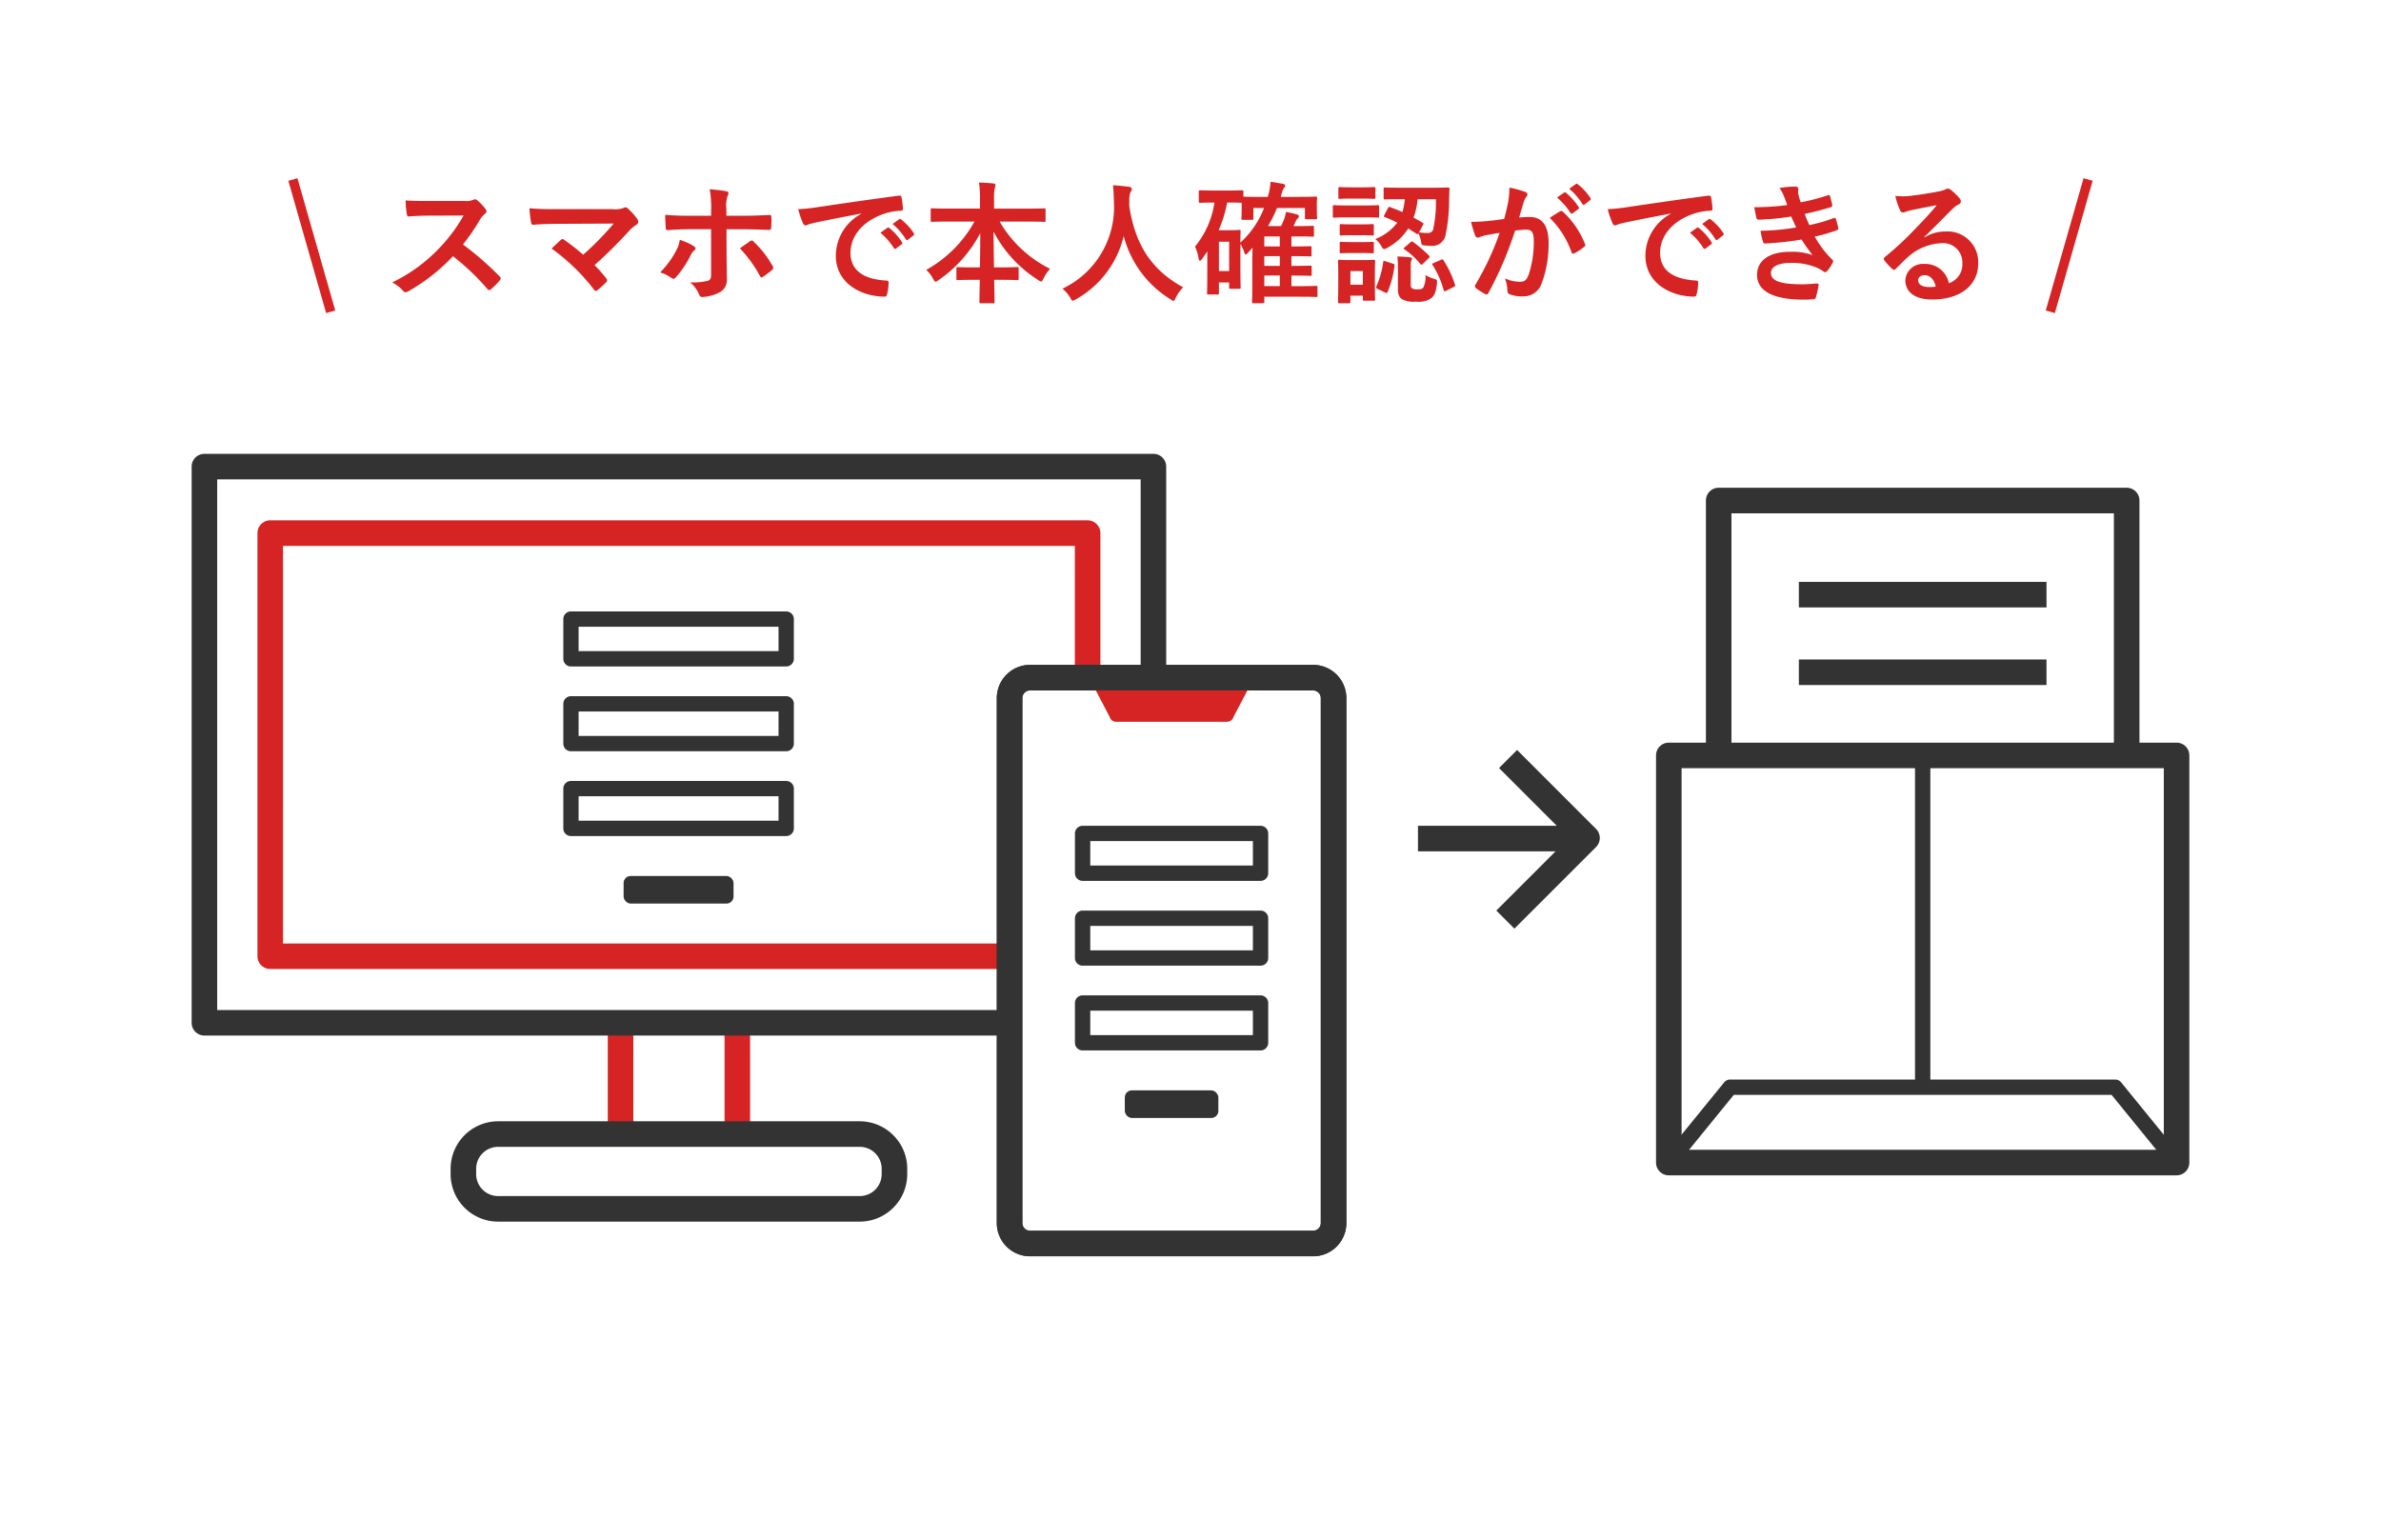 <svg xmlns="http://www.w3.org/2000/svg" xmlns:xlink="http://www.w3.org/1999/xlink" width="252" height="163" viewBox="0 0 252 163">
  <rect x="0" y="0" width="252" height="163" fill="#808080" stroke="none"/>
  <defs>
    <clipPath id="clip-path">
      <rect id="長方形_26948" data-name="長方形 26948" width="252" height="163" transform="translate(20 3638)" fill="#fff"/>
    </clipPath>
  </defs>
  <g id="step01" transform="translate(-20 -3638)" clip-path="url(#clip-path)">
    <rect id="process_img_01_lg" width="252" height="163" transform="translate(20 3638)" fill="#fff"/>
    <g id="グループ_27258" data-name="グループ 27258" transform="translate(40.283 3686.034)">
      <g id="グループ_27245" data-name="グループ 27245" transform="translate(160.267 3.584)">
        <rect id="長方形_26936" data-name="長方形 26936" width="43.181" height="38.107" transform="translate(1.352 1.352)" fill="#fff"/>
        <path id="パス_14287" data-name="パス 14287" d="M548.707,601.454H505.526a1.351,1.351,0,0,1-1.352-1.352V562a1.352,1.352,0,0,1,1.352-1.352h43.181A1.353,1.353,0,0,1,550.059,562V600.1A1.352,1.352,0,0,1,548.707,601.454Zm-41.829-2.7h40.476v-35.4H506.878Z" transform="translate(-504.174 -560.643)" fill="#333"/>
      </g>
      <g id="グループ_27253" data-name="グループ 27253" transform="translate(0 0)">
        <g id="グループ_27250" data-name="グループ 27250">
          <g id="グループ_27246" data-name="グループ 27246" transform="translate(44.042 42.873)">
            <rect id="長方形_26937" data-name="長方形 26937" width="12.359" height="31.981" transform="translate(1.352 1.353)" fill="#fff"/>
            <path id="パス_14288" data-name="パス 14288" d="M410.45,631.645H398.091a1.352,1.352,0,0,1-1.352-1.352V598.312a1.352,1.352,0,0,1,1.352-1.352H410.45a1.353,1.353,0,0,1,1.352,1.352v31.981A1.353,1.353,0,0,1,410.45,631.645Zm-11.006-2.7H409.1V599.665h-9.654Z" transform="translate(-396.739 -596.96)" fill="#d52423"/>
          </g>
          <g id="グループ_27247" data-name="グループ 27247" transform="translate(27.408 70.644)">
            <rect id="長方形_26938" data-name="長方形 26938" width="45.626" height="7.915" rx="3.395" transform="translate(1.353 1.352)" fill="#fff"/>
            <path id="パス_14289" data-name="パス 14289" d="M424.669,633.25H386.388a5.031,5.031,0,0,1-5.025-5.025v-.569a5.031,5.031,0,0,1,5.025-5.025h38.281a5.031,5.031,0,0,1,5.024,5.025v.569A5.031,5.031,0,0,1,424.669,633.25Zm-38.281-7.915a2.323,2.323,0,0,0-2.32,2.32v.569a2.323,2.323,0,0,0,2.32,2.32h38.281a2.323,2.323,0,0,0,2.319-2.32v-.569a2.323,2.323,0,0,0-2.319-2.32Z" transform="translate(-381.363 -622.631)" fill="#333"/>
          </g>
          <g id="グループ_27248" data-name="グループ 27248">
            <rect id="長方形_26939" data-name="長方形 26939" width="100.441" height="58.864" transform="translate(1.353 1.352)" fill="#fff"/>
            <path id="パス_14290" data-name="パス 14290" d="M457.822,618.9H357.38a1.352,1.352,0,0,1-1.352-1.352V558.682a1.352,1.352,0,0,1,1.352-1.352H457.822a1.351,1.351,0,0,1,1.352,1.352v58.863A1.351,1.351,0,0,1,457.822,618.9Zm-99.089-2.7h97.737V560.035H358.733Z" transform="translate(-356.028 -557.33)" fill="#333"/>
          </g>
          <g id="グループ_27249" data-name="グループ 27249" transform="translate(6.966 7.039)">
            <rect id="長方形_26940" data-name="長方形 26940" width="86.51" height="44.783" transform="translate(1.353 1.353)" fill="#fff"/>
            <path id="パス_14291" data-name="パス 14291" d="M450.33,611.325H363.819a1.352,1.352,0,0,1-1.352-1.352V565.189a1.353,1.353,0,0,1,1.352-1.352H450.33a1.353,1.353,0,0,1,1.352,1.352v44.783A1.352,1.352,0,0,1,450.33,611.325Zm-85.159-2.7h83.806V566.542H365.172Z" transform="translate(-362.467 -563.837)" fill="#d52423"/>
          </g>
          <path id="パス_14292" data-name="パス 14292" d="M415.98,578.575H393.2a.812.812,0,0,1-.811-.811v-4.207a.812.812,0,0,1,.811-.811H415.98a.812.812,0,0,1,.811.811v4.207A.812.812,0,0,1,415.98,578.575Zm-21.972-1.623h21.16v-2.584h-21.16Z" transform="translate(-353.053 -556.069)" fill="#333"/>
          <path id="パス_14293" data-name="パス 14293" d="M415.98,586.87H393.2a.812.812,0,0,1-.811-.811v-4.207a.811.811,0,0,1,.811-.811H415.98a.811.811,0,0,1,.811.811v4.207A.812.812,0,0,1,415.98,586.87Zm-21.972-1.623h21.16v-2.585h-21.16Z" transform="translate(-353.053 -555.39)" fill="#333"/>
          <rect id="長方形_26941" data-name="長方形 26941" width="11.636" height="2.922" rx="0.75" transform="translate(45.718 44.679)" fill="#333"/>
          <path id="パス_14294" data-name="パス 14294" d="M415.98,595.165H393.2a.812.812,0,0,1-.811-.811v-4.208a.812.812,0,0,1,.811-.811H415.98a.812.812,0,0,1,.811.811v4.208A.812.812,0,0,1,415.98,595.165Zm-21.972-1.623h21.16v-2.586h-21.16Z" transform="translate(-353.053 -554.711)" fill="#333"/>
        </g>
        <g id="グループ_27252" data-name="グループ 27252" transform="translate(85.217 22.337)">
          <g id="グループ_27251" data-name="グループ 27251">
            <rect id="長方形_26942" data-name="長方形 26942" width="34.292" height="59.889" rx="2" transform="translate(1.352 1.352)" fill="#fff"/>
            <path id="パス_14295" data-name="パス 14295" d="M468.28,640.572H438.316a3.52,3.52,0,0,1-3.516-3.516V581.494a3.52,3.52,0,0,1,3.516-3.516H468.28a3.52,3.52,0,0,1,3.516,3.516v55.562A3.52,3.52,0,0,1,468.28,640.572Zm-29.964-59.89a.812.812,0,0,0-.811.811v55.562a.813.813,0,0,0,.811.811H468.28a.813.813,0,0,0,.811-.811V581.494a.812.812,0,0,0-.811-.811Z" transform="translate(-434.8 -577.978)" fill="#333"/>
          </g>
          <path id="パス_14296" data-name="パス 14296" d="M458.456,583.872H446.641a.7.7,0,0,1-.64-.506l-2.024-3.848h17.141l-2.023,3.848A.7.7,0,0,1,458.456,583.872Z" transform="translate(-434.049 -577.852)" fill="#d52423"/>
          <path id="パス_14297" data-name="パス 14297" d="M468.28,640.572H438.316a3.52,3.52,0,0,1-3.516-3.516V581.494a3.52,3.52,0,0,1,3.516-3.516H468.28a3.52,3.52,0,0,1,3.516,3.516v55.562A3.52,3.52,0,0,1,468.28,640.572Zm-29.964-59.89a.812.812,0,0,0-.811.811v55.562a.813.813,0,0,0,.811.811H468.28a.813.813,0,0,0,.811-.811V581.494a.812.812,0,0,0-.811-.811Z" transform="translate(-434.8 -577.978)" fill="#333"/>
          <path id="パス_14298" data-name="パス 14298" d="M462.09,599.55H443.255a.812.812,0,0,1-.811-.811v-4.207a.812.812,0,0,1,.811-.811H462.09a.812.812,0,0,1,.811.811v4.207A.812.812,0,0,1,462.09,599.55Zm-18.023-1.623h17.212v-2.585H444.067Z" transform="translate(-434.175 -576.69)" fill="#333"/>
          <path id="パス_14299" data-name="パス 14299" d="M462.09,607.845H443.255a.812.812,0,0,1-.811-.811v-4.207a.812.812,0,0,1,.811-.811H462.09a.812.812,0,0,1,.811.811v4.207A.812.812,0,0,1,462.09,607.845Zm-18.023-1.623h17.212v-2.584H444.067Z" transform="translate(-434.175 -576.011)" fill="#333"/>
          <rect id="長方形_26943" data-name="長方形 26943" width="9.9" height="2.922" rx="0.75" transform="translate(13.548 45.033)" fill="#333"/>
          <path id="パス_14300" data-name="パス 14300" d="M462.09,616.14H443.255a.812.812,0,0,1-.811-.811v-4.207a.812.812,0,0,1,.811-.811H462.09a.812.812,0,0,1,.811.811v4.207A.812.812,0,0,1,462.09,616.14Zm-18.023-1.623h17.212v-2.584H444.067Z" transform="translate(-434.175 -575.333)" fill="#333"/>
        </g>
      </g>
      <g id="グループ_27254" data-name="グループ 27254" transform="translate(154.987 30.567)">
        <rect id="長方形_26944" data-name="長方形 26944" width="53.74" height="43.093" transform="translate(1.353 1.352)" fill="#fff"/>
        <path id="パス_14301" data-name="パス 14301" d="M554.386,631.382h-53.74a1.352,1.352,0,0,1-1.352-1.352V586.937a1.353,1.353,0,0,1,1.352-1.352h53.74a1.353,1.353,0,0,1,1.352,1.352V630.03A1.352,1.352,0,0,1,554.386,631.382ZM502,628.677h51.036V588.29H502Z" transform="translate(-499.293 -585.585)" fill="#333"/>
      </g>
      <path id="パス_14302" data-name="パス 14302" d="M554.345,628.144H500.6a.811.811,0,0,1-.63-1.323l6.491-7.976a.812.812,0,0,1,.63-.3h40.759a.813.813,0,0,1,.63.3l6.491,7.976a.811.811,0,0,1-.63,1.323Zm-52.034-1.623h50.328l-5.171-6.352H507.482Z" transform="translate(-344.265 -552.321)" fill="#333"/>
      <path id="パス_14303" data-name="パス 14303" d="M525.442,622.236a.811.811,0,0,1-.811-.811v-34.55a.811.811,0,1,1,1.623,0v34.55A.811.811,0,0,1,525.442,622.236Z" transform="translate(-342.233 -554.979)" fill="#333"/>
      <g id="グループ_27255" data-name="グループ 27255" transform="translate(170.105 13.551)">
        <line id="線_998" data-name="線 998" x2="23.505" transform="translate(1.352 1.353)" fill="#fff"/>
        <rect id="長方形_26945" data-name="長方形 26945" width="26.21" height="2.705" fill="#333"/>
      </g>
      <g id="グループ_27256" data-name="グループ 27256" transform="translate(170.105 21.764)">
        <line id="線_999" data-name="線 999" x2="23.505" transform="translate(1.352 1.352)" fill="#fff"/>
        <rect id="長方形_26946" data-name="長方形 26946" width="26.21" height="2.705" fill="#333"/>
      </g>
      <g id="グループ_27257" data-name="グループ 27257" transform="translate(129.792 31.343)">
        <path id="パス_14304" data-name="パス 14304" d="M485.583,605.213,483.67,603.3l7.684-7.684-7.4-7.4,1.912-1.912,8.359,8.358a1.353,1.353,0,0,1,0,1.913Z" transform="translate(-475.377 -586.303)" fill="#333"/>
        <rect id="長方形_26947" data-name="長方形 26947" width="18.066" height="2.705" transform="translate(0 8.024)" fill="#333"/>
      </g>
    </g>
    <path id="パス_14432" data-name="パス 14432" d="M-80.7-9.73c-.91,0-1.61,0-2.366-.056a8.156,8.156,0,0,0,.126,1.456c.028.154.07.252.182.238.756-.056,1.484-.084,2.212-.084l3.612-.014a17.172,17.172,0,0,1-2.632,3.514,17.006,17.006,0,0,1-4.928,3.57,3.836,3.836,0,0,1,1.176.91.313.313,0,0,0,.238.126.886.886,0,0,0,.322-.112,20.142,20.142,0,0,0,4.7-3.7A25.483,25.483,0,0,1-74.41-.406a.287.287,0,0,0,.2.112.242.242,0,0,0,.168-.084,7.5,7.5,0,0,0,.938-.952.346.346,0,0,0,.1-.21.318.318,0,0,0-.112-.2A32.917,32.917,0,0,0-77-5.124a22.093,22.093,0,0,0,1.792-2.618,2.564,2.564,0,0,1,.518-.616.386.386,0,0,0,.182-.28.373.373,0,0,0-.07-.182,5.1,5.1,0,0,0-.91-.98.463.463,0,0,0-.238-.112.233.233,0,0,0-.154.056,2.056,2.056,0,0,1-.966.126Zm13.79.868c-.966,0-2.1,0-3.052-.1a12.9,12.9,0,0,0,.168,1.5c.028.168.07.252.252.252.756-.07,1.792-.1,2.6-.1l5.894-.028a31.381,31.381,0,0,1-3.234,3.3A21.873,21.873,0,0,0-66.262-5.6a.421.421,0,0,0-.2-.1.3.3,0,0,0-.154.07c-.252.224-.728.672-1.008.938A20.986,20.986,0,0,1-63.126-.336q.084.126.168.126a.373.373,0,0,0,.182-.07,10.292,10.292,0,0,0,.91-.826.337.337,0,0,0,.126-.224.317.317,0,0,0-.1-.21,14.919,14.919,0,0,0-1.232-1.4A50.053,50.053,0,0,0-59.3-6.692a4.164,4.164,0,0,1,.672-.532.347.347,0,0,0,.182-.294.594.594,0,0,0-.112-.308,6.457,6.457,0,0,0-1.008-1.12.345.345,0,0,0-.238-.112.417.417,0,0,0-.2.07,2.574,2.574,0,0,1-1.162.126Zm16.17.7h-2.226c-.714,0-1.568-.014-2.632-.1,0,.462.042,1.092.056,1.344,0,.168.056.28.182.28.658-.056,1.624-.1,2.422-.1h2.2V-1.9c0,.364-.1.518-.322.616a6.971,6.971,0,0,1-1.9.168A3.274,3.274,0,0,1-52.024.14c.084.21.168.294.336.294A4.347,4.347,0,0,0-49.9-.028,1.458,1.458,0,0,0-49.07-1.47c0-1.092-.028-1.694-.028-2.436l-.014-2.828h1.652c.952,0,2.016.042,2.884.07.14.014.182-.084.2-.266a9.474,9.474,0,0,0,.014-1.092c0-.154-.056-.238-.182-.224-.686.028-1.638.084-2.856.084h-1.722V-8.9a3.256,3.256,0,0,1,.14-1.4.532.532,0,0,0,.084-.252q0-.168-.252-.21c-.35-.07-1.078-.154-1.736-.21a10.793,10.793,0,0,1,.154,2.156Zm-3.318,2.548a3.1,3.1,0,0,1-.378,1.134,9.35,9.35,0,0,1-1.694,2.31,4.084,4.084,0,0,1,1.19.588.408.408,0,0,0,.21.084.382.382,0,0,0,.28-.168A10.784,10.784,0,0,0-52.892-4a1.314,1.314,0,0,1,.35-.476c.112-.084.154-.154.154-.224,0-.1-.084-.182-.21-.266A6.522,6.522,0,0,0-54.054-5.614Zm6.37.9a13.576,13.576,0,0,1,2.128,2.94c.056.1.1.14.154.14a.46.46,0,0,0,.168-.084,7.782,7.782,0,0,0,.938-.7.271.271,0,0,0,.14-.224.369.369,0,0,0-.07-.21,10.8,10.8,0,0,0-2-2.562.265.265,0,0,0-.21-.126.273.273,0,0,0-.182.07C-46.942-5.236-47.306-5-47.684-4.718Zm12.838-3.654a5.065,5.065,0,0,0-2.688,4.438c0,2.912,2.7,4.326,5.166,4.326.168,0,.224-.084.266-.294a4.98,4.98,0,0,0,.154-1.2c0-.154-.084-.21-.308-.21-2.436-.154-3.724-1.134-3.724-2.94,0-1.68,1.19-3.318,3.57-4.13A6.247,6.247,0,0,1-30.7-8.694c.182,0,.266-.042.266-.21a8,8,0,0,0-.154-1.232c-.014-.1-.084-.182-.294-.154-3.612.476-6.692.938-8.414,1.19a19.313,19.313,0,0,1-2.226.238,9.756,9.756,0,0,0,.518,1.512.327.327,0,0,0,.266.21.817.817,0,0,0,.308-.112c.21-.07.35-.1.882-.224,1.5-.308,3-.6,4.7-.924Zm2.03,2A6.947,6.947,0,0,1-31.4-4.746a.146.146,0,0,0,.238.042l.588-.434a.141.141,0,0,0,.042-.224,6.443,6.443,0,0,0-1.33-1.5c-.084-.07-.14-.084-.21-.028Zm1.288-.924a6.623,6.623,0,0,1,1.4,1.61.144.144,0,0,0,.238.042l.56-.434a.162.162,0,0,0,.042-.252,5.847,5.847,0,0,0-1.33-1.442c-.084-.07-.126-.084-.21-.028Zm8.666-.252a13.079,13.079,0,0,1-5.11,5.11,3.112,3.112,0,0,1,.728.938c.112.224.182.308.266.308a.691.691,0,0,0,.322-.168,13.885,13.885,0,0,0,4.41-4.97c0,1.148-.014,2.436-.042,3.626H-22.9c-1.232,0-1.638-.028-1.722-.028-.14,0-.154.014-.154.154v1.064c0,.14.014.154.154.154.084,0,.49-.028,1.722-.028h.6c-.028,1.19-.042,2.1-.042,2.338,0,.126.014.14.154.14h1.3c.14,0,.154-.014.154-.14,0-.238-.028-1.148-.042-2.338h.7c1.232,0,1.638.028,1.722.028.154,0,.168-.014.168-.154V-2.576c0-.14-.014-.154-.168-.154-.084,0-.49.028-1.722.028H-20.8c-.014-1.246-.042-2.618-.042-3.78a13.35,13.35,0,0,0,4.732,5.124.722.722,0,0,0,.294.154c.1,0,.154-.112.266-.336a4.242,4.242,0,0,1,.686-1.008,12.68,12.68,0,0,1-5.334-5h2.9c1.274,0,1.722.028,1.806.028.14,0,.154-.014.154-.154v-1.12c0-.14-.014-.154-.154-.154-.084,0-.532.028-1.806.028H-20.79V-9.9a5.4,5.4,0,0,1,.07-1.176,1.534,1.534,0,0,0,.084-.364c0-.07-.084-.126-.21-.14-.49-.056-1.036-.084-1.54-.1a11.267,11.267,0,0,1,.1,1.82v.938H-25.55c-1.274,0-1.708-.028-1.792-.028-.14,0-.154.014-.154.154v1.12c0,.14.014.154.154.154.084,0,.518-.028,1.792-.028ZM-.77-.588c-3.346-1.82-5.11-4.536-5.712-8.638,0-.168,0-.336.014-.5a2.287,2.287,0,0,1,.112-.924.6.6,0,0,0,.14-.35c0-.112-.084-.2-.266-.224-.5-.07-1.176-.14-1.722-.168.07.616.084,1.2.1,1.82A9.529,9.529,0,0,1-13.552-.448,3.848,3.848,0,0,1-12.74.49c.126.238.182.336.28.336a.9.9,0,0,0,.322-.14A10.441,10.441,0,0,0-7.07-6.02,11.158,11.158,0,0,0-2.128.672c.168.112.252.168.322.168.1,0,.14-.1.252-.336A3.806,3.806,0,0,1-.77-.588ZM9.548-10.164l.042-.112a2.853,2.853,0,0,1,.28-.8c.1-.112.154-.168.154-.266s-.07-.168-.266-.21c-.336-.056-.8-.14-1.288-.21a6.374,6.374,0,0,1-.294,1.6H7.448c-1.2,0-1.694-.014-1.848-.028v-.518c0-.14-.014-.154-.168-.154-.084,0-.392.028-1.4.028h-1.6c-.994,0-1.3-.028-1.4-.028-.14,0-.154.014-.154.154v1.022c0,.14.014.154.154.154.1,0,.406-.028,1.4-.028h.1A9.421,9.421,0,0,1,.476-4.9,4.519,4.519,0,0,1,.854-3.654c.028.168.084.252.14.252s.14-.07.238-.2l.546-.784v1.9C1.778-.49,1.75-.07,1.75.014c0,.14.014.154.154.154h.952C3,.168,3.01.154,3.01.014v-1.12H4.088v.532c0,.126.014.14.154.14h.9c.154,0,.168-.014.168-.14,0-.1-.028-.364-.028-2.352V-5.194a4.866,4.866,0,0,1,.42.924c.028.14.084.2.14.2a.216.216,0,0,0,.168-.1l.56-.616c-.014.35-.028.714-.028,1.078V-.42C6.538.56,6.51.868,6.51.938c0,.14.014.154.154.154h.994c.14,0,.154-.014.154-.154V.406h3.864c1.162,0,1.526.028,1.61.028.14,0,.154-.014.154-.154V-.588c0-.14-.014-.154-.154-.154-.084,0-.448.028-1.61.028h-.994v-1.12c1.4,0,1.876.028,1.974.028.154,0,.168-.014.168-.14V-2.73c0-.14-.014-.154-.168-.154-.084,0-.56.028-1.946.028h-.028V-3.892c1.4,0,1.876.028,1.974.028.14,0,.154-.014.154-.168v-.756c0-.14-.014-.154-.154-.154-.084,0-.56.028-1.946.028h-.028V-5.978H11.4c1.078,0,1.428.028,1.512.028.14,0,.154-.014.154-.154v-.84c0-.14-.014-.154-.154-.154-.084,0-.434.028-1.512.028h-.5l.182-.378a1.219,1.219,0,0,1,.252-.42c.084-.084.14-.14.14-.238s-.07-.154-.238-.21c-.308-.084-.714-.182-1.134-.252a4.742,4.742,0,0,1-.224.854c-.1.21-.182.434-.294.644H8.2a12.838,12.838,0,0,0,.952-1.918H12.11v1.036c0,.14.014.154.154.154h.98c.14,0,.154-.014.154-.154,0-.084-.028-.238-.028-1.176V-9.52c0-.252.028-.434.028-.518,0-.14-.014-.154-.154-.154-.084,0-.546.028-1.89.028Zm-5.516.6c.966,0,1.288.028,1.386.028v.448c0,.966-.028,1.106-.028,1.2,0,.14.014.154.154.154H6.5c.14,0,.154-.014.154-.154V-8.988H7.784A9.669,9.669,0,0,1,5.278-5.32c0-.84.028-1.106.028-1.19,0-.14-.014-.154-.168-.154-.084,0-.35.028-.98.028H2.982a13.955,13.955,0,0,0,.9-2.926Zm.056,4.144V-2.31H3.01V-5.418Zm3.724,4.7v-1.12H9.45v1.12Zm0-4.2V-5.978H9.45v1.064Zm0,2.058V-3.892H9.45v1.036Zm12.712-5.4c-.084.154-.084.2.042.238.434.168.868.364,1.316.588A5.294,5.294,0,0,1,19.558-5.7a2.618,2.618,0,0,1,.63.742c.14.238.2.322.294.322a.974.974,0,0,0,.35-.14,5.907,5.907,0,0,0,2.212-2.044l.854.546c.112.084.168.07.238-.042a4.591,4.591,0,0,1,.252.812c.07.448.07.448.35.476a4.587,4.587,0,0,0,.658.042,1.428,1.428,0,0,0,1.582-1.05A18.105,18.105,0,0,0,27.37-9.94c.014-.35.014-.686.042-1.05,0-.14-.028-.168-.168-.168-.084,0-.518.028-1.778.028H22.358c-1.26,0-1.68-.028-1.764-.028-.14,0-.154.014-.154.154v.966c0,.126.014.14.154.14.084,0,.5-.014,1.764-.014h.322a6.336,6.336,0,0,1-.252,1.358c-.434-.2-.868-.364-1.288-.518-.14-.056-.168-.028-.238.1ZM25.97-9.912a13.4,13.4,0,0,1-.294,3.234.585.585,0,0,1-.6.336,4.874,4.874,0,0,1-.882-.07l.392-.742c.084-.168.1-.21-.028-.28-.308-.182-.63-.364-.952-.532a7.889,7.889,0,0,0,.434-1.946ZM19.516-2.268c0-.658.028-.994.028-1.078,0-.14-.014-.154-.14-.154-.1,0-.392.028-1.3.028h-1.05c-.9,0-1.19-.028-1.274-.028-.154,0-.168.014-.168.154,0,.1.028.434.028,1.316v.9C15.638.56,15.61.84,15.61.938c0,.14.014.154.168.154h.994c.14,0,.154-.014.154-.154V.294h1.316V.672c0,.14.014.154.154.154H19.4c.126,0,.14-.014.14-.154,0-.084-.028-.35-.028-1.974ZM18.242-2.31V-.868H16.926V-2.31Zm5.068-.532a1.393,1.393,0,0,1,.07-.588.552.552,0,0,0,.07-.2c0-.07-.056-.112-.266-.14-.378-.042-.84-.07-1.288-.084a9.837,9.837,0,0,1,.056,1.12V-.406c0,.658.2.924.448,1.078a2.583,2.583,0,0,0,1.456.252A2.437,2.437,0,0,0,25.4.616c.42-.28.574-.7.686-1.624.028-.364.028-.364-.322-.49a3.417,3.417,0,0,1-.9-.392,2.372,2.372,0,0,1-.238,1.344c-.112.14-.238.168-.616.168a.935.935,0,0,1-.518-.084c-.154-.084-.182-.154-.182-.448ZM16.7-9.254c-1.064,0-1.4-.028-1.484-.028-.14,0-.154.014-.154.154v.994c0,.154.014.168.154.168.084,0,.42-.028,1.484-.028h1.61c1.078,0,1.414.028,1.5.028.14,0,.154-.014.154-.168v-.994c0-.14-.014-.154-.154-.154-.084,0-.42.028-1.5.028Zm.378-1.918c-.91,0-1.19-.028-1.274-.028-.14,0-.154.014-.154.154v.938c0,.14.014.154.154.154.084,0,.364-.028,1.274-.028h1.064c.91,0,1.19.028,1.274.028.14,0,.154-.014.154-.154v-.938c0-.14-.014-.154-.154-.154-.084,0-.364.028-1.274.028Zm.056,3.92c-.854,0-1.106-.028-1.19-.028-.14,0-.154.014-.154.14v.91c0,.14.014.154.154.154.084,0,.336-.028,1.19-.028h.924c.84,0,1.092.028,1.176.028.154,0,.168-.014.168-.154v-.91c0-.126-.014-.14-.168-.14-.084,0-.336.028-1.176.028Zm0,1.876c-.854,0-1.106-.028-1.19-.028-.14,0-.154.014-.154.154v.9c0,.14.014.154.154.154.084,0,.336-.028,1.19-.028h.924c.84,0,1.092.028,1.176.028.154,0,.168-.014.168-.154v-.9c0-.14-.014-.154-.168-.154-.084,0-.336.028-1.176.028Zm8.624,2.2c-.182.084-.21.112-.14.224A9.586,9.586,0,0,1,26.8-.28c.042.14.07.14.252.056l.784-.392c.2-.1.2-.126.154-.266a10.77,10.77,0,0,0-1.2-2.548c-.084-.14-.112-.154-.28-.07Zm-5.11-.168c-.182-.056-.224-.07-.252.084a9.612,9.612,0,0,1-.714,2.548c-.056.126-.07.2.1.28l.812.392c.168.084.21.084.266-.056a10.043,10.043,0,0,0,.728-2.772c.028-.14,0-.168-.168-.224Zm2.044-1.5c-.07.056-.126.1-.126.14s.028.07.1.112a7.545,7.545,0,0,1,1.666,1.54c.1.112.126.084.28-.042l.574-.56c.084-.084.126-.126.126-.168a.194.194,0,0,0-.07-.126,14.106,14.106,0,0,0-1.666-1.428c-.14-.1-.168-.084-.308.028Zm16.1-5.25A6.947,6.947,0,0,1,40.208-8.47a.146.146,0,0,0,.238.042l.588-.434a.141.141,0,0,0,.042-.224,6.443,6.443,0,0,0-1.33-1.5c-.084-.07-.14-.084-.21-.028Zm1.288-.924a6.623,6.623,0,0,1,1.4,1.61.144.144,0,0,0,.238.042l.56-.434a.162.162,0,0,0,.042-.252,5.847,5.847,0,0,0-1.33-1.442c-.084-.07-.126-.084-.21-.028ZM33.194-7.826c-.546.084-1.064.154-1.652.21-.616.056-1.232.1-1.848.1a12.791,12.791,0,0,0,.434,1.442.307.307,0,0,0,.448.182,4.114,4.114,0,0,1,.77-.224c.378-.07.826-.154,1.372-.238A29.52,29.52,0,0,1,30.156-.868a.261.261,0,0,0-.056.154.288.288,0,0,0,.112.21,6.366,6.366,0,0,0,.966.616.23.23,0,0,0,.364-.126,38.664,38.664,0,0,0,2.814-6.58,9.274,9.274,0,0,1,1.176-.1c.616,0,.8.308.8,1.288a10.812,10.812,0,0,1-.546,3.486c-.224.574-.434.742-.9.742a3.726,3.726,0,0,1-1.61-.364,4,4,0,0,1,.266,1.3A.374.374,0,0,0,33.8.154a3.71,3.71,0,0,0,1.456.21,2,2,0,0,0,1.89-1.316A11.928,11.928,0,0,0,37.9-5.334c0-1.792-.7-2.7-2-2.7a10.7,10.7,0,0,0-1.12.056c.182-.588.322-1.106.5-1.68a1.771,1.771,0,0,1,.28-.532.292.292,0,0,0,.1-.21.3.3,0,0,0-.224-.28,10.247,10.247,0,0,0-1.68-.462,9.529,9.529,0,0,1-.14,1.554C33.516-9.114,33.418-8.624,33.194-7.826Zm4.83-.112a9.477,9.477,0,0,1,2.3,3.626c.042.168.182.182.322.112a5.714,5.714,0,0,0,1.05-.7.2.2,0,0,0,.056-.28,9.369,9.369,0,0,0-2.324-3.4c-.1-.1-.168-.126-.266-.07A11.872,11.872,0,0,0,38.024-7.938Zm12.81-.434a5.065,5.065,0,0,0-2.688,4.438c0,2.912,2.7,4.326,5.166,4.326.168,0,.224-.084.266-.294a4.98,4.98,0,0,0,.154-1.2c0-.154-.084-.21-.308-.21C50.988-1.47,49.7-2.45,49.7-4.256c0-1.68,1.19-3.318,3.57-4.13a6.247,6.247,0,0,1,1.708-.308c.182,0,.266-.042.266-.21a8,8,0,0,0-.154-1.232c-.014-.1-.084-.182-.294-.154-3.612.476-6.692.938-8.414,1.19a19.313,19.313,0,0,1-2.226.238,9.756,9.756,0,0,0,.518,1.512.327.327,0,0,0,.266.21.817.817,0,0,0,.308-.112c.21-.07.35-.1.882-.224,1.5-.308,3-.6,4.7-.924Zm2.03,2a6.947,6.947,0,0,1,1.414,1.624.146.146,0,0,0,.238.042l.588-.434a.141.141,0,0,0,.042-.224,6.443,6.443,0,0,0-1.33-1.5c-.084-.07-.14-.084-.21-.028Zm1.288-.924a6.623,6.623,0,0,1,1.4,1.61.144.144,0,0,0,.238.042l.56-.434a.162.162,0,0,0,.042-.252,5.847,5.847,0,0,0-1.33-1.442c-.084-.07-.126-.084-.21-.028Zm9-2a24.685,24.685,0,0,1-3.486.224c.084.448.182.966.224,1.12s.112.2.28.2a24.244,24.244,0,0,0,3.4-.336c.182.392.392.868.532,1.162a24.413,24.413,0,0,1-3.766.35,7.063,7.063,0,0,0,.252,1.148c.042.14.1.2.252.2a33.072,33.072,0,0,0,3.836-.42A16.28,16.28,0,0,0,65.842-4a6.483,6.483,0,0,0-2.408-.35c-2.184,0-3.472.938-3.472,2.436C59.962-.2,61.67.714,64.89.714q.525,0,1.008-.042c.2-.014.252-.07.294-.21a9.1,9.1,0,0,0,.28-1.274c.014-.112-.028-.182-.168-.182-.5.028-1.022.084-1.54.084-2.142,0-3.332-.294-3.332-1.2,0-.658.77-1.064,2.086-1.064a6.816,6.816,0,0,1,2.632.448,3.525,3.525,0,0,1,.826.448.372.372,0,0,0,.2.084c.084,0,.14-.042.224-.14a4.06,4.06,0,0,0,.574-.868c.07-.154.07-.21-.07-.336a10.439,10.439,0,0,1-1.834-2.422,17.231,17.231,0,0,0,2.366-.686c.14-.056.14-.126.112-.252a5.31,5.31,0,0,0-.252-.924c-.042-.126-.112-.154-.252-.084a16.442,16.442,0,0,1-2.548.728c-.182-.392-.364-.826-.49-1.176.952-.21,1.806-.42,2.744-.714a.214.214,0,0,0,.168-.252c-.056-.28-.154-.672-.238-.938-.042-.112-.112-.126-.238-.07a21.834,21.834,0,0,1-2.856.742c-.084-.238-.126-.364-.224-.728a2.485,2.485,0,0,1-.056-.42c0-.084.028-.182.028-.266,0-.14-.112-.252-.308-.252a9.9,9.9,0,0,0-1.694.154,3.551,3.551,0,0,1,.49.9C62.958-9.856,63.042-9.618,63.154-9.3Zm14.5,3.388c1.064-1.022,2-2,3.024-3a2.259,2.259,0,0,1,.616-.448.37.37,0,0,0,.238-.336.486.486,0,0,0-.154-.336,5.3,5.3,0,0,0-.938-.9.5.5,0,0,0-.322-.112.723.723,0,0,0-.266.112,3.715,3.715,0,0,1-.77.21c-1.092.21-2.324.392-3.178.476a6.747,6.747,0,0,1-1.3-.028A6.7,6.7,0,0,0,75.1-8.75a.318.318,0,0,0,.308.238,1.027,1.027,0,0,0,.28-.07,4.31,4.31,0,0,1,.588-.168c.868-.182,1.862-.378,2.7-.532-.644.8-1.3,1.5-2.17,2.394a33.7,33.7,0,0,1-3.318,3.094c-.112.112-.154.21-.07.322a6.3,6.3,0,0,0,.826.91.344.344,0,0,0,.21.126c.07,0,.14-.056.238-.154.42-.42.812-.826,1.218-1.19a5.7,5.7,0,0,1,3.584-1.484,2.044,2.044,0,0,1,2.2,2.114,2.109,2.109,0,0,1-1.428,2.128A2.548,2.548,0,0,0,77.63-3.066a1.858,1.858,0,0,0-1.974,1.708C75.656-.056,76.72.7,78.484.7c3,0,4.886-1.5,4.886-3.836A3.249,3.249,0,0,0,79.9-6.5a4.213,4.213,0,0,0-2.226.63ZM78.876-.672a3.065,3.065,0,0,1-.644.056c-.84,0-1.218-.294-1.218-.728,0-.294.266-.532.672-.532C78.274-1.876,78.694-1.442,78.876-.672Z" transform="translate(146 3669)" fill="#d52423"/>
    <line id="線_1052" data-name="線 1052" y1="14" x2="4" transform="translate(237 3657)" fill="none" stroke="#d52423" stroke-width="1"/>
    <line id="線_1053" data-name="線 1053" x1="4" y1="14" transform="translate(51 3657)" fill="none" stroke="#d52423" stroke-width="1"/>
  </g>
</svg>
